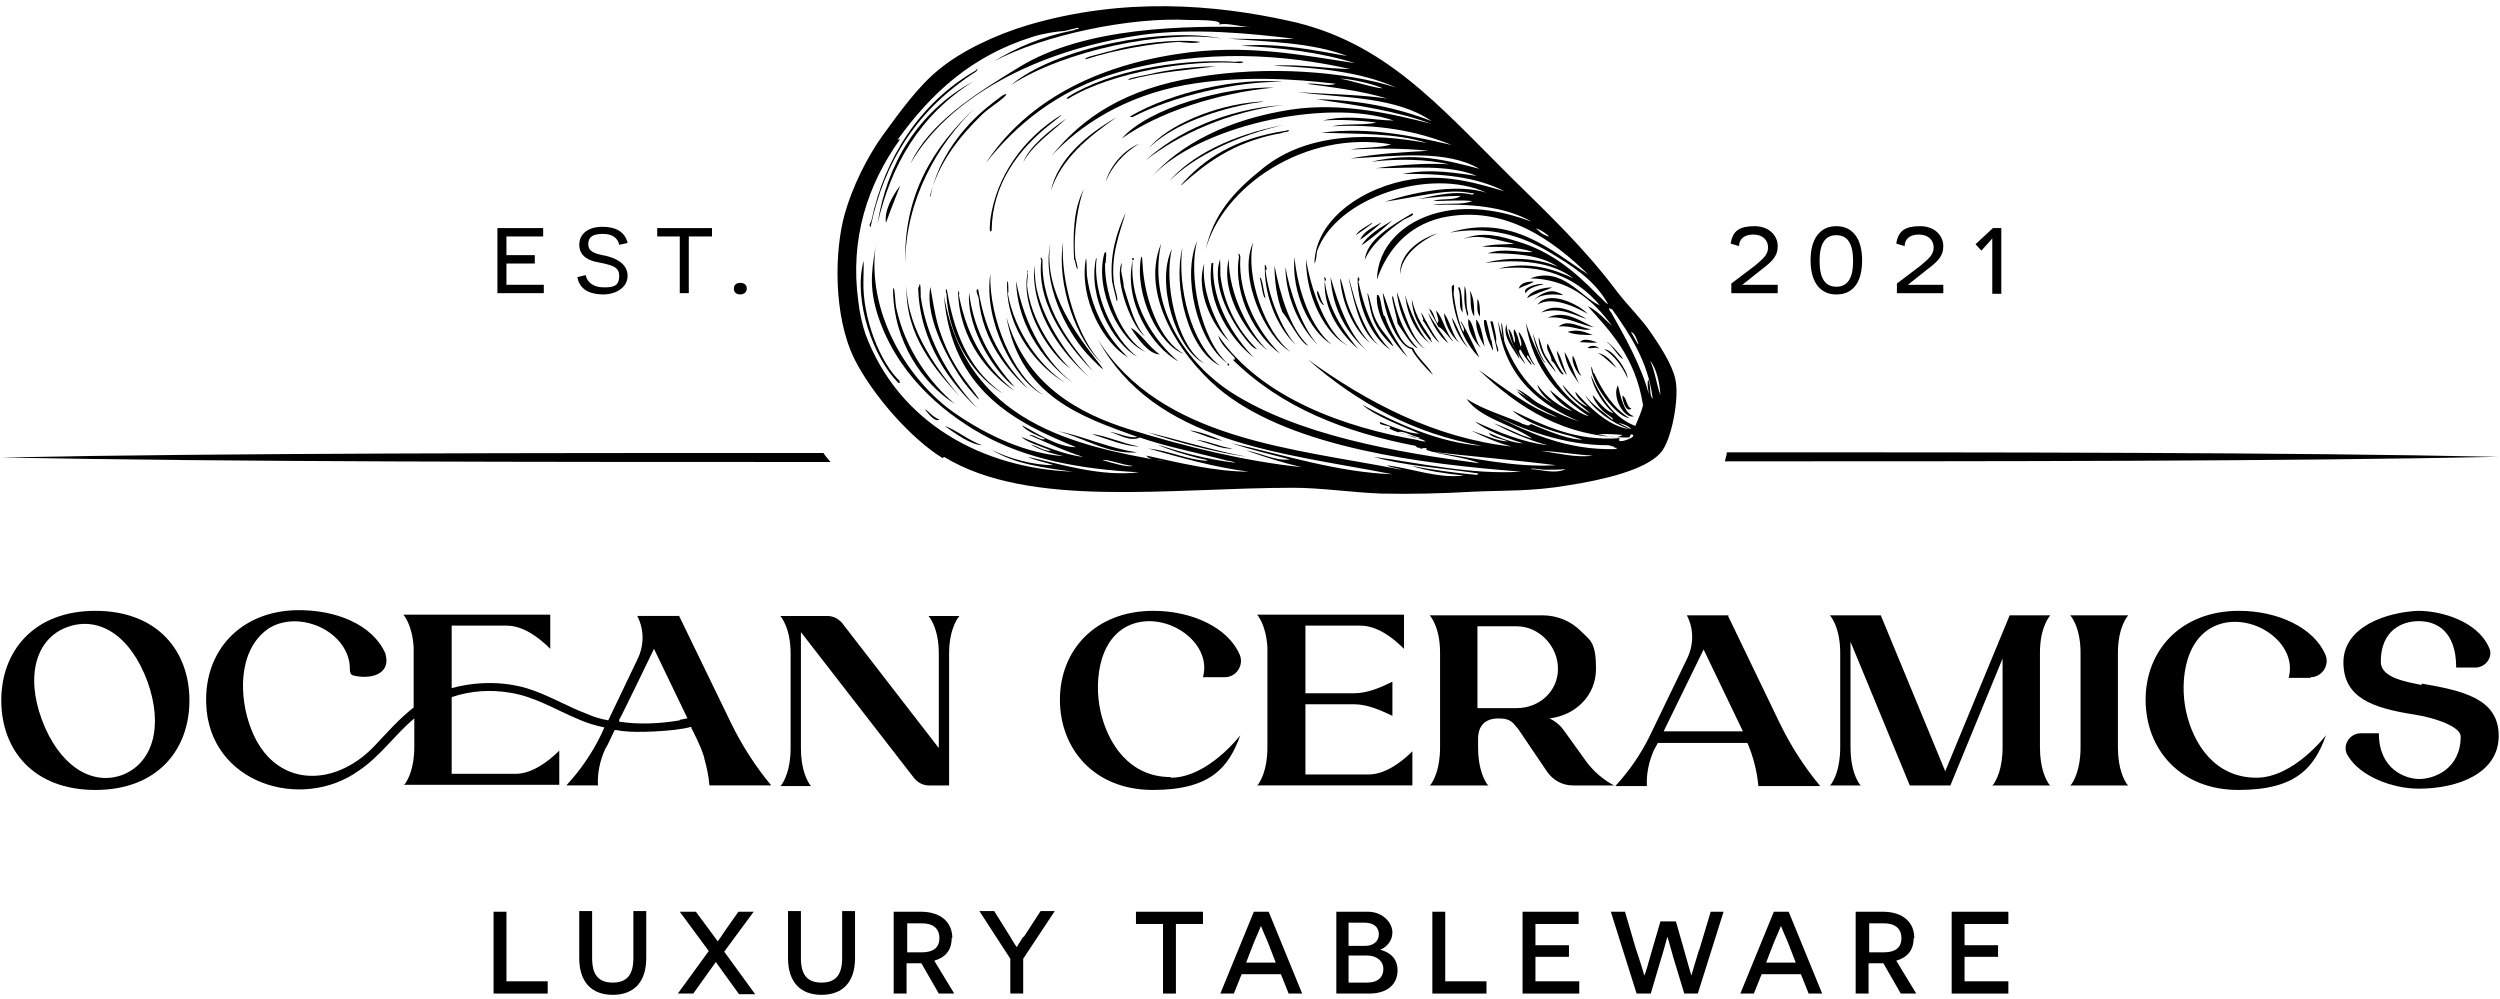 <svg width="388" height="155" viewBox="0 0 388 155" fill="none" xmlns="http://www.w3.org/2000/svg">
<g clip-path="url(#clip0_1805_31)">
<path d="M78.602 141.5H76.602V154.2H85.002V152.3H78.602V141.5Z" fill="black"/>
<path d="M98.298 148.698C98.298 151.298 97.298 152.498 95.098 152.498C92.898 152.498 91.898 151.298 91.898 148.698V141.398H89.898V148.698C89.898 152.398 91.798 154.398 95.098 154.398C98.398 154.398 100.298 152.398 100.298 148.698V141.398H98.298V148.698Z" fill="black"/>
<path d="M116.999 141.5H114.599L112.699 144.2C111.899 145.4 111.399 146.1 111.399 146.1C111.399 146.1 110.899 145.4 109.999 144.2L107.999 141.5H105.499L109.999 147.6L105.199 154.2H107.599L109.599 151.4C110.599 150 111.099 149.3 111.099 149.3C111.099 149.3 111.599 150 112.599 151.4L114.699 154.3H117.199L112.399 147.7L116.899 141.6L116.999 141.5Z" fill="black"/>
<path d="M130.701 148.698C130.701 151.298 129.701 152.498 127.501 152.498C125.301 152.498 124.301 151.298 124.301 148.698V141.398H122.301V148.698C122.301 152.398 124.201 154.398 127.501 154.398C130.801 154.398 132.701 152.398 132.701 148.698V141.398H130.701V148.698Z" fill="black"/>
<path d="M147.799 145.6C147.799 143.1 145.999 141.5 142.899 141.5H138.699V154.2H140.699V149.5H141.999C142.199 149.5 142.699 149.5 142.999 149.5L145.699 154.2H148.099L144.999 149.1C146.699 148.6 147.699 147.5 147.699 145.6H147.799ZM140.799 147.8V143.3H143.099C144.799 143.3 145.799 144.1 145.799 145.6C145.799 147.1 144.799 147.8 143.099 147.8H140.699H140.799Z" fill="black"/>
<path d="M158.8 145.398C158.2 146.298 157.8 146.998 157.8 146.998C157.8 146.998 157.3 146.298 156.8 145.398L154.3 141.398H152L156.8 148.798V154.198H158.8V148.798L163.7 141.398H161.5L158.9 145.398H158.8Z" fill="black"/>
<path d="M176.301 143.4H180.501V154.2H182.501V143.4H186.701V141.5H176.301V143.4Z" fill="black"/>
<path d="M194.598 141.5L189.398 154.2H191.498L192.698 151.2H198.798L199.998 154.2H202.098L196.898 141.5H194.698H194.598ZM193.398 149.4L194.598 146.3C195.098 145.2 195.698 143.7 195.698 143.7C195.698 143.7 196.298 145.2 196.798 146.3L197.998 149.4H193.398Z" fill="black"/>
<path d="M214.198 147.4C214.998 147.1 216.098 146.2 216.098 144.7C216.098 143.2 214.598 141.5 212.298 141.5H207.398V154.2H212.498C215.398 154.2 216.898 152.7 216.898 150.6C216.898 148.5 215.398 147.7 214.198 147.4ZM209.298 143.2H211.798C213.198 143.2 213.998 143.9 213.998 145C213.998 146.1 213.098 146.8 211.898 146.8H209.298V143.2ZM212.298 152.5H209.298V148.3H212.198C213.598 148.3 214.698 149.1 214.698 150.4C214.698 151.7 213.798 152.5 212.198 152.5H212.298Z" fill="black"/>
<path d="M224.301 141.5H222.301V154.2H230.701V152.3H224.301V141.5Z" fill="black"/>
<path d="M238.301 148.5H243.501V146.7H238.301V143.4H245.001V141.5H236.301V154.2H245.101V152.3H238.301V148.5Z" fill="black"/>
<path d="M263.7 147.4C263.1 149.3 262.5 151.4 262.5 151.4C262.5 151.4 261.9 149.4 261.5 147.9L260.1 143H257.7L256.3 147.8C255.9 149.3 255.3 151.3 255.2 151.4C255.2 151.4 254.6 149.3 253.9 147.3L252.2 141.5H250L254 154.2H256.2L257.8 148.8C258.4 146.9 258.7 145.5 258.8 145.4C258.8 145.4 259.2 146.8 259.7 148.6L261.4 154.2H263.5L267.5 141.5H265.5L263.7 147.5V147.4Z" fill="black"/>
<path d="M275.302 141.5L270.102 154.2H272.202L273.402 151.2H279.502L280.702 154.2H282.802L277.602 141.5H275.402H275.302ZM274.102 149.4L275.302 146.3C275.802 145.2 276.402 143.7 276.402 143.7C276.402 143.7 277.002 145.2 277.502 146.3L278.702 149.4H274.102Z" fill="black"/>
<path d="M297.1 145.6C297.1 143.1 295.3 141.5 292.2 141.5H288V154.2H290V149.5H291.3C291.5 149.5 292 149.5 292.3 149.5L295 154.2H297.4L294.3 149.1C296 148.6 297 147.5 297 145.6H297.1ZM290.1 147.8V143.3H292.4C294.1 143.3 295.1 144.1 295.1 145.6C295.1 147.1 294.1 147.8 292.4 147.8H290H290.1Z" fill="black"/>
<path d="M304.898 148.5H310.098V146.7H304.898V143.4H311.698V141.5H302.898V154.2H311.698V152.3H304.898V148.5Z" fill="black"/>
<path d="M84.399 44.199H78.599V40.898H82.999V39.598H78.599V36.699H84.299V35.398H77.199V45.498H84.399V44.199Z" fill="black"/>
<path d="M93.702 44.599C92.102 44.599 91.102 43.799 90.902 42.699L89.602 42.999C90.002 45.299 92.102 45.699 93.702 45.699C95.302 45.699 97.402 44.799 97.402 42.799C97.402 40.799 95.302 39.999 94.002 39.699C92.402 39.399 91.302 39.099 91.302 37.899C91.302 36.699 92.102 36.299 93.602 36.299C95.102 36.299 95.902 36.999 96.102 37.999L97.402 37.699C97.002 35.999 95.602 35.199 93.502 35.199C91.402 35.199 89.902 36.199 89.902 37.999C89.902 39.799 91.501 40.499 92.802 40.699C94.501 41.099 96.102 41.199 96.102 42.799C96.102 44.399 95.201 44.599 93.802 44.599H93.702Z" fill="black"/>
<path d="M105.5 45.498H106.9V36.699H110.5V35.398H102V36.699H105.5V45.498Z" fill="black"/>
<path d="M114.898 45.699C115.498 45.699 115.898 45.298 115.898 44.798C115.898 44.298 115.598 43.898 114.898 43.898C114.198 43.898 113.898 44.298 113.898 44.798C113.898 45.298 114.198 45.699 114.898 45.699Z" fill="black"/>
<path d="M272.102 36.402C273.602 36.402 274.402 37.302 274.402 38.402C274.402 39.502 273.702 40.102 272.402 41.202L268.702 44.002V45.502H275.902V44.202H271.902C271.002 44.202 270.502 44.202 270.402 44.202L273.302 41.902C275.002 40.602 275.902 39.802 275.902 38.202C275.902 36.602 274.602 35.102 272.302 35.102C270.002 35.102 268.902 35.801 268.602 37.801L269.902 38.202C269.902 37.202 270.602 36.402 272.102 36.402Z" fill="black"/>
<path d="M285 45.702C287.6 45.702 289 43.802 289 40.402C289 37.002 287.5 35.102 285 35.102C282.5 35.102 281 37.002 281 40.402C281 43.802 282.5 45.702 285 45.702ZM285 36.502C286.8 36.502 287.6 37.902 287.6 40.502C287.6 43.102 286.8 44.502 285 44.502C283.2 44.502 282.4 43.102 282.4 40.502C282.4 37.902 283.2 36.502 285 36.502Z" fill="black"/>
<path d="M297.801 36.402C299.301 36.402 300.101 37.302 300.101 38.402C300.101 39.502 299.401 40.102 298.101 41.202L294.401 44.002V45.502H301.601V44.202H297.601C296.701 44.202 296.201 44.202 296.101 44.202L299.001 41.902C300.701 40.602 301.601 39.802 301.601 38.202C301.601 36.602 300.301 35.102 298.001 35.102C295.701 35.102 294.601 35.801 294.301 37.801L295.601 38.202C295.601 37.202 296.301 36.402 297.801 36.402Z" fill="black"/>
<path d="M308.502 37.798C308.702 37.598 309.202 36.998 309.202 36.998C309.202 36.998 309.202 37.998 309.202 38.798V45.598H310.602V35.398H309.302L306.602 37.898L307.502 38.898L308.502 37.798Z" fill="black"/>
<path d="M14.799 94.801C5.299 94.801 0.199 101.001 0.199 108.701C0.199 116.401 5.199 122.601 14.799 122.601C24.399 122.601 29.399 116.401 29.399 108.701C29.399 101.001 24.399 94.801 14.799 94.801ZM18.899 120.301C14.099 122.001 9.099 118.701 6.499 111.701C3.899 104.701 5.699 99.001 10.499 97.301C15.299 95.601 20.199 98.501 22.899 105.801C25.399 112.801 23.699 118.501 18.899 120.301Z" fill="black"/>
<path d="M145.702 101.402V116.102L130.702 96.702C130.102 96.002 129.302 95.602 128.402 95.602H121.102C121.102 95.602 122.702 97.302 122.702 101.402V116.102C122.702 119.502 121.702 121.202 121.302 121.802L121.102 122.002H125.902L125.702 121.802C125.302 121.202 124.302 119.502 124.302 116.102V98.102L141.902 120.802C142.502 121.502 143.302 121.902 144.202 121.902H147.302V101.402C147.302 97.302 148.902 95.602 148.902 95.602H144.102C144.102 95.602 145.702 97.302 145.702 101.402Z" fill="black"/>
<path d="M181.7 120.601C175.2 120.601 171.9 115.301 170.8 110.401C169.7 105.501 170.6 98.001 176.6 96.601C181.9 95.401 188.1 100.001 186.7 105.101H190.1C191.9 105.101 193.1 103.201 192.4 101.601C190.6 97.401 185 94.801 179 94.801C170 94.801 164.5 100.901 164.5 108.601C164.5 116.301 169.9 122.601 178.9 122.601C187.9 122.601 190.7 119.101 192.5 114.101C192.5 114.101 187.5 120.701 181.7 120.701V120.601Z" fill="black"/>
<path d="M212.402 120.198H202.602V109.298H210.102C212.202 109.298 214.202 110.198 216.102 111.098V105.798C214.302 106.698 212.202 107.598 210.102 107.598H202.602V97.098H211.102C213.702 97.098 216.102 98.898 217.902 100.698V95.398H195.102C195.102 95.398 196.502 96.898 196.702 100.498C196.702 100.698 196.702 100.998 196.702 101.298V115.998C196.702 119.398 195.702 121.098 195.302 121.698L195.102 121.898H219.202V116.598C217.402 118.398 214.902 120.198 212.402 120.198Z" fill="black"/>
<path d="M243.998 121.9H250.498C248.798 121 247.298 119.7 246.198 118.2L242.598 113.2C241.998 112.4 241.298 111.9 240.498 111.5C244.498 111 247.698 108 247.698 103.8C247.698 99.6 246.798 99.4 245.298 97.9C243.798 96.4 241.698 95.5 239.398 95.5H221.898C221.898 95.5 223.498 97.2 223.498 101.3V116C223.498 119.4 222.498 121.1 222.098 121.7L221.898 121.9H230.998L230.798 121.7C230.398 121.1 229.398 119.4 229.398 116V114.7C229.398 112.6 230.498 111.5 232.598 111.5C234.698 111.5 234.898 112.4 235.598 113.1L240.198 119.9C241.098 121.1 242.498 121.9 244.098 121.9H243.998ZM235.398 109.9H229.298V97.2H235.398C238.898 97.2 241.798 100.3 241.798 103.8C241.798 107.3 238.898 109.9 235.398 109.9Z" fill="black"/>
<path d="M268.299 95.5H261.799C262.899 97.6 262.899 100.1 261.799 102.3L256.099 114.1C254.699 117 252.899 119.6 250.699 122H255.599C255.499 120.1 255.899 118.2 256.699 116.4L257.299 115.3H271.199C272.099 117.4 272.699 119.7 272.899 122H282.499C279.999 119 277.899 115.7 276.199 112.2L268.199 95.6L268.299 95.5ZM258.199 113.5L264.399 100.8L270.499 113.5H258.199Z" fill="black"/>
<path d="M318.4 95.5H311.9L301.9 119.7L291.9 95.5H284C284 95.5 285.6 97.2 285.6 101.3V116C285.6 119.4 284.6 121.1 284.2 121.7L284 121.9H288.8L288.6 121.7C288.2 121.1 287.2 119.4 287.2 116V99.6L296.4 121.9H302.7L310.8 102.2V116C310.8 119.4 309.8 121.1 309.4 121.7L309.2 121.9H318.2L318 121.7C317.6 121.1 316.6 119.4 316.6 116V101.3C316.6 97.2 318.2 95.5 318.2 95.5H318.4Z" fill="black"/>
<path d="M330.301 95.5H321.301C321.301 95.5 322.901 97.2 322.901 101.3V116C322.901 119.4 321.901 121.1 321.501 121.7L321.301 121.9H330.301L330.101 121.7C329.701 121.1 328.701 119.4 328.701 116V101.3C328.701 97.2 330.301 95.5 330.301 95.5Z" fill="black"/>
<path d="M358.6 105.101C360.4 105.101 361.6 103.201 360.9 101.601C359.1 97.401 353.5 94.801 347.5 94.801C338.5 94.801 333 100.901 333 108.601C333 116.301 338.4 122.601 347.4 122.601C356.4 122.601 359.2 119.101 361 114.101C361 114.101 356 120.701 350.2 120.701C343.7 120.701 340.4 115.401 339.3 110.501C338.2 105.601 339.1 98.101 345.1 96.701C350.4 95.501 356.6 100.101 355.2 105.201H358.6V105.101Z" fill="black"/>
<path d="M375.799 106.301C373.399 105.801 369.499 105.201 369.499 102.701C369.499 97.901 372.699 96.401 375.399 96.401C378.099 96.401 381.199 97.901 381.199 103.601H384.199C385.799 103.601 386.999 101.901 386.299 100.501C384.499 96.401 378.899 94.801 375.299 94.801C370.499 95.001 363.699 97.201 363.699 102.801C363.699 108.401 368.399 109.901 374.699 110.901C377.999 111.401 381.899 112.801 381.899 114.301C381.899 119.401 377.699 120.901 375.499 120.901C373.299 120.901 369.199 119.401 369.199 113.801H366.399C364.599 113.801 363.399 115.801 364.399 117.301C366.299 120.501 371.299 122.401 375.399 122.401C381.499 122.401 387.799 120.001 387.799 114.201C387.799 108.401 382.199 107.201 375.899 106.101L375.799 106.301Z" fill="black"/>
<path d="M113.4 112.098L105.4 95.598H98.9C100 97.698 100 100.198 98.9 102.398L94.4 111.798C93.3 111.598 92.2 111.298 91.1 110.798C87.9 109.598 85 107.798 81.7 106.798C77.9 105.698 73.8 105.798 70.1 106.798V99.098V97.098H78.6C81.2 97.098 83.6 98.898 85.4 100.698V95.398H62.6C62.6 95.398 64 96.898 64.2 100.498C64.2 100.698 64.2 100.998 64.2 101.298V109.798C61.9 111.598 60 113.798 58 115.898C51.7 122.398 42.5 122.198 39 113.198C37.1 108.398 36.8 100.998 41.6 97.598C46 94.698 53.2 97.498 54.2 102.698C54.4 103.598 54.1 104.498 54.7 104.798C57.3 105.498 60.8 104.798 59.8 101.398C57.8 96.898 52.1 94.598 46 94.698C37.3 94.898 31.7 100.998 32 109.198C32.4 121.598 46.8 125.998 55.7 119.598C59 117.398 61.3 113.998 64.3 111.498V115.898C64.3 119.298 63.3 120.998 62.9 121.598L62.7 121.798H86.8V116.498C85 118.298 82.5 120.098 80 120.098H70.1V109.198V108.198C73 107.198 76.1 106.998 79.1 107.498C83 108.098 86.1 110.098 89.7 111.598C91 112.198 92.4 112.598 93.8 112.898L93.3 113.998C91.9 116.898 90.1 119.498 87.9 121.898H92.8C92.7 119.998 93.1 118.098 93.9 116.298L94.3 115.598L95.4 113.298C95.9 113.298 96.5 113.498 97.1 113.498C98.2 113.698 104.5 113.598 107.3 112.798V112.998C107.3 112.998 108.8 115.798 109.3 117.598C109.3 117.598 109.3 117.598 109.3 117.698C109.7 119.098 110 120.498 110.1 121.898H119.7C117.2 118.898 115.1 115.598 113.4 112.098ZM105.5 111.798C102.5 112.298 99.2 112.498 96.1 111.998V111.698C96.2 111.698 101.5 100.698 101.5 100.698L106.7 111.498C106.3 111.498 105.9 111.698 105.5 111.698V111.798Z" fill="black"/>
<path d="M196.4 46.202C196.1 45.302 195.9 42.902 195.5 43.102C195.8 44.002 196 46.402 196.4 46.202Z" fill="black"/>
<path d="M227.701 47.998C227.501 46.898 227.701 45.098 227.301 44.398C227.301 45.698 227.101 46.798 227.601 48.498C227.801 49.598 228.001 48.598 227.701 48.098V47.998Z" fill="black"/>
<path d="M228.102 45.102C228.402 46.302 228.002 48.002 228.802 49.102C228.802 48.002 228.802 46.102 228.102 45.102Z" fill="black"/>
<path d="M237.999 43.699C236.899 43.699 235.999 43.899 235.699 44.799C236.299 44.399 238.099 43.899 237.999 43.699Z" fill="black"/>
<path d="M229.302 46.398C229.302 47.098 229.102 48.498 229.702 49.098C229.702 48.398 229.702 46.798 229.302 46.398Z" fill="black"/>
<path d="M237 46.301C238 45.602 239.7 45.202 240.9 44.602C239.4 44.602 237.4 45.202 237 46.301Z" fill="black"/>
<path d="M231.401 52.802C231.201 51.902 230.901 50.502 230.701 49.802C230.701 49.702 230.501 49.602 230.301 49.702C230.301 51.102 230.901 52.802 231.501 54.002C232.001 55.102 231.501 53.302 231.501 52.802H231.401Z" fill="black"/>
<path d="M232.201 53.001C232.301 52.201 231.901 51.001 231.701 50.001C231.701 49.901 231.501 49.801 231.301 49.901C231.701 51.501 232.001 53.001 232.401 54.601C232.801 54.401 232.201 53.501 232.201 53.101V53.001Z" fill="black"/>
<path d="M245.199 53.102C245.899 53.102 247.499 53.301 247.899 53.102C247.199 53.002 245.999 52.301 245.199 53.102Z" fill="black"/>
<path d="M245.101 59.602C244.301 58.002 243.701 56.002 242.801 54.602C243.101 57.002 244.201 58.202 245.101 59.602Z" fill="black"/>
<path d="M251.801 61.398C251.801 62.498 252.501 64.098 253.201 63.398C252.401 63.198 252.501 61.698 251.801 61.398Z" fill="black"/>
<path d="M215.3 66.598C215.2 66.598 215.1 66.498 215 66.398C215 66.598 215.2 66.598 215.3 66.598Z" fill="black"/>
<path d="M236 65.801C236.3 65.901 236.5 66.001 236.8 66.101C236.6 66.101 236.2 65.701 236 65.801Z" fill="black"/>
<path d="M146.501 70.902C159.801 79.002 181.501 75.702 200.701 75.702C205.001 75.702 209.501 76.402 214.301 76.602C218.801 76.702 223.701 76.602 228.801 76.302C233.001 76.102 237.801 76.302 243.501 75.302C248.601 74.502 255.301 73.002 257.701 70.302C259.401 68.502 260.701 61.702 260.001 58.802C259.501 56.502 257.501 53.502 256.201 51.602C254.701 49.402 252.701 47.502 251.001 45.302C246.001 38.602 240.401 33.302 234.601 27.602C223.301 16.402 214.901 6.402 199.901 3.202C188.501 0.702 174.401 -0.498 159.501 3.902C154.501 5.402 149.201 7.902 145.701 10.802C142.501 13.402 139.701 17.302 137.001 21.002C134.501 24.502 132.301 29.002 131.101 33.202C129.501 38.902 129.301 49.002 132.601 55.702C135.401 61.302 141.401 68.102 146.301 71.102L146.501 70.902ZM237.701 72.902C237.301 72.502 239.001 72.902 239.901 72.902C241.001 72.902 242.201 72.902 243.001 72.802C241.401 73.602 239.301 72.902 237.701 72.802V72.902ZM222.101 70.102C227.901 70.802 235.201 71.402 241.501 72.202C235.001 72.602 228.401 71.002 222.101 70.102ZM239.201 70.002C241.401 70.002 244.601 70.602 247.201 70.702C244.701 71.102 241.701 70.302 239.201 70.002ZM250.701 69.702C243.001 69.902 237.101 67.102 231.401 64.202C236.401 66.702 242.701 69.102 249.601 69.102C249.901 69.102 250.401 69.402 250.601 69.302C250.401 69.302 250.601 69.502 250.601 69.502C251.101 69.402 251.001 69.702 250.601 69.702H250.701ZM257.701 61.302C257.101 59.802 256.901 57.702 256.101 56.002C257.101 57.102 257.601 59.602 257.701 61.302ZM254.301 53.402C254.101 53.502 253.501 52.002 253.101 51.502C253.801 51.702 254.001 52.702 254.301 53.402ZM250.201 48.002C252.801 51.702 255.801 56.002 256.501 61.902C255.901 61.302 256.301 60.002 255.801 58.902C255.601 59.602 255.801 60.402 255.901 61.202C254.801 56.902 252.001 51.902 250.001 48.402C250.201 48.802 249.201 47.402 250.101 48.002H250.201ZM239.401 36.302C239.001 36.102 239.001 35.902 238.401 35.502C238.801 35.302 241.901 37.602 239.401 36.302ZM139.301 21.702C144.501 14.502 150.701 8.702 160.301 5.702C161.901 5.202 163.801 4.902 165.201 4.802C165.801 4.702 166.301 4.502 166.901 4.402C167.201 4.202 167.601 4.402 167.301 4.502C167.101 4.502 166.801 4.602 166.601 4.702C161.601 5.702 157.701 7.402 154.301 9.502C162.001 5.402 175.501 2.602 184.501 3.102C186.301 3.102 189.901 3.102 189.201 3.802C190.601 3.502 192.501 4.202 194.201 4.202C184.101 4.002 168.501 4.102 158.201 10.402C151.301 14.602 144.201 19.102 141.301 25.402C147.101 15.302 160.601 7.802 177.301 5.402C185.401 4.302 194.101 5.202 200.801 6.002C197.901 6.202 193.901 6.002 190.601 6.002C197.001 6.502 203.701 6.602 209.101 8.702C204.401 7.902 198.701 6.602 192.601 7.102C198.901 7.402 204.901 8.102 210.301 9.802C202.301 8.602 193.201 6.702 182.601 8.402C168.301 10.602 158.601 16.802 153.001 25.302C157.401 19.702 163.901 14.002 173.601 11.202C186.901 7.402 199.701 8.502 209.501 10.702C206.101 10.702 201.801 9.902 197.601 10.202C204.501 10.502 211.101 11.102 216.701 13.602C209.001 11.102 196.801 10.102 185.601 12.002C174.601 13.802 168.001 18.202 163.201 24.202C167.601 19.402 174.601 14.902 183.901 13.202C192.201 11.702 200.701 12.202 207.301 13.002C206.101 13.502 204.301 12.802 202.801 13.002C207.101 13.602 211.401 14.102 215.301 15.302C211.501 14.702 205.901 14.602 201.301 14.302C208.601 15.202 216.701 15.002 222.201 18.802C216.801 16.702 210.901 15.502 204.301 15.402C210.501 16.302 216.701 17.202 222.101 19.202C216.501 17.802 208.501 15.802 200.401 17.002C190.701 18.502 183.201 22.302 178.601 27.602C185.601 19.702 205.601 15.102 216.301 18.702C213.301 18.702 209.501 17.702 205.301 18.702C208.301 18.502 211.001 18.702 213.601 19.002C211.801 19.502 209.001 19.102 206.701 19.602C213.701 19.202 219.901 20.302 225.301 22.502C219.601 21.202 212.701 19.602 205.001 20.602C210.701 20.802 216.601 20.602 221.501 22.202C213.301 20.702 203.101 20.302 195.901 26.202C191.401 29.802 188.301 33.302 187.101 38.802C189.701 29.002 202.501 20.102 215.901 22.402C214.201 23.002 211.701 22.802 209.601 23.202C213.801 23.002 217.901 23.002 221.701 23.402C218.401 23.602 213.701 23.802 209.601 24.602C216.801 24.202 224.501 23.202 229.601 26.202C224.601 24.902 219.601 23.502 212.801 25.102C217.201 24.602 221.301 24.702 224.901 25.502C222.001 25.302 217.501 25.502 213.601 26.102C219.101 26.102 224.901 25.502 229.201 27.302C226.201 26.902 222.101 26.102 217.701 27.002C223.601 26.902 229.101 27.402 233.501 29.702C229.801 28.602 224.701 27.002 219.301 27.802C211.701 28.902 204.101 34.002 204.001 40.902C204.301 40.402 204.301 39.702 204.401 39.002C207.401 30.602 222.001 25.902 230.701 29.902C226.501 28.602 220.601 29.502 214.901 31.302C219.501 30.702 224.801 29.102 228.401 30.002C228.901 29.902 228.801 30.202 228.401 30.202C226.101 29.602 223.201 30.202 220.101 30.902C222.401 30.602 224.601 30.402 226.701 30.402C225.601 31.202 223.801 30.702 222.401 31.202C224.501 31.202 226.601 31.002 228.501 31.202C226.801 31.902 224.401 31.402 222.301 31.802C228.101 31.602 233.501 32.002 237.701 34.402C234.201 33.102 228.701 31.602 223.201 33.002C217.701 34.402 213.801 38.302 213.701 43.402C215.201 39.002 218.301 35.102 223.701 33.802C233.601 31.602 241.201 37.502 246.501 42.602C240.901 39.002 234.601 33.102 225.001 36.102C231.101 35.002 236.201 36.602 240.401 39.102C243.901 41.202 247.301 43.302 249.401 46.902C250.001 47.902 248.301 46.002 247.901 45.702C244.501 42.202 240.701 39.002 235.601 37.502C233.001 36.702 230.301 35.802 227.001 37.102C229.801 36.202 232.601 37.402 235.001 37.802C234.001 38.002 231.801 37.802 230.001 38.302C232.801 38.302 235.601 38.302 237.901 39.102C236.101 39.302 233.601 38.402 230.901 39.302C235.001 39.302 238.901 39.502 241.801 41.402C239.201 40.302 235.001 39.602 230.501 40.802C235.901 40.202 240.801 40.602 244.201 43.202C241.401 41.902 237.401 40.402 232.501 41.702C239.501 40.902 244.601 43.002 248.301 47.402C245.301 46.102 242.501 41.302 237.501 43.202C243.201 43.302 247.101 46.302 250.201 50.602C249.001 49.502 247.901 48.202 246.401 47.502C249.601 51.102 253.801 55.202 255.001 62.902C254.701 64.102 254.201 65.102 253.801 66.102C250.601 64.902 248.501 61.902 246.901 58.202C247.301 60.402 248.901 62.802 250.401 64.102C249.401 64.002 248.101 62.402 247.201 61.302C247.201 61.902 248.001 63.002 248.701 63.702C249.301 64.302 250.801 65.102 250.201 65.102C248.801 63.902 247.201 62.902 246.001 61.302C247.301 63.602 250.201 65.702 252.901 66.602C249.801 66.202 246.801 63.402 244.501 60.802C244.501 61.502 245.701 62.602 246.401 63.102C245.201 62.802 243.601 61.002 242.501 59.702C243.201 61.402 245.401 62.902 246.901 64.202C242.601 62.002 239.001 56.602 236.801 50.102C237.901 57.402 242.201 61.702 246.601 64.602C244.601 64.102 242.401 62.002 240.501 60.502C241.401 62.002 242.701 63.002 244.001 63.802C242.301 63.302 239.901 61.602 238.601 59.702C238.801 60.802 240.201 62.202 241.301 62.802C237.501 60.802 234.001 56.302 232.501 49.802C233.301 58.502 239.301 63.002 245.101 65.402C241.801 64.402 238.601 62.502 235.401 60.702C237.201 62.702 239.501 63.702 241.801 64.802C237.601 63.502 233.301 60.102 229.501 57.402C235.701 63.302 242.801 67.902 252.701 67.902C253.101 67.902 252.901 67.502 253.201 67.402C254.601 67.702 250.501 69.202 251.401 68.002C244.601 68.502 239.701 66.102 234.701 63.702C237.101 65.802 240.801 66.902 243.901 67.702C244.501 67.902 246.301 68.402 245.001 68.202C242.701 68.002 239.601 66.602 237.601 65.802C237.101 66.302 236.801 65.802 236.201 65.802V65.702C233.701 64.602 230.201 63.602 227.601 61.902C229.601 64.802 234.501 65.902 237.401 67.802C238.401 68.402 236.701 67.702 236.101 67.502C234.901 67.002 233.101 66.102 231.801 65.702C234.501 67.102 237.201 68.302 240.201 69.102C236.501 68.702 232.301 67.002 228.901 65.402C230.601 66.802 233.801 68.002 236.401 68.802C234.901 68.802 232.701 67.902 231.101 67.202C231.301 67.902 233.101 68.102 234.001 68.502C232.401 68.502 230.101 67.402 228.301 66.802C230.301 67.802 232.301 68.702 234.601 69.302C222.701 68.002 212.101 62.402 203.001 55.802C210.601 62.502 219.401 67.302 230.001 69.202C223.401 68.702 216.901 65.802 211.401 62.802C213.501 64.602 217.301 66.002 220.301 67.302C218.501 67.302 216.101 66.202 214.201 65.502C213.701 66.102 216.501 66.002 215.601 66.502C217.301 67.402 219.001 67.502 220.901 68.302C222.001 68.802 219.801 68.302 220.101 68.302C208.901 66.402 195.701 61.802 189.101 52.102C189.301 53.302 190.801 54.602 191.601 55.502C191.701 56.002 191.601 55.802 191.301 55.802C198.901 63.302 208.801 67.102 219.701 69.202C220.101 69.802 220.701 69.202 220.401 69.802C220.601 69.402 221.901 69.502 221.301 69.802C223.401 70.602 227.701 71.002 229.601 71.902C216.801 70.202 201.601 67.602 191.101 60.902C184.701 56.802 178.001 48.102 180.201 37.802C176.601 46.602 184.501 56.802 190.001 61.002C201.001 69.502 220.601 72.002 236.101 73.202C228.301 73.702 220.601 71.902 213.201 70.902C217.901 72.302 223.501 72.602 228.901 73.402C228.501 73.402 230.001 73.402 229.201 73.702C225.701 73.402 222.301 72.902 219.001 72.302C221.601 73.102 224.301 73.502 227.201 73.802C223.201 74.302 219.101 72.702 215.201 72.202C215.901 72.602 216.801 72.602 217.501 72.902C201.001 69.602 180.101 68.302 170.401 52.702C179.201 68.802 198.701 70.202 216.101 73.602C207.601 73.302 199.301 70.602 191.201 68.802C194.101 69.802 197.201 70.502 200.201 71.302C198.101 71.602 195.601 70.302 193.401 69.902C196.201 70.902 199.001 71.802 202.001 72.502C193.301 71.602 183.901 69.302 175.501 66.702C167.401 64.202 159.101 59.702 156.201 49.202C158.401 61.602 167.901 64.702 176.501 67.802C175.301 68.102 173.601 67.202 172.201 67.002C173.601 67.402 175.301 68.602 176.901 67.902C180.901 69.302 186.001 70.302 190.501 71.502C190.801 71.502 192.001 71.802 191.601 71.802C187.301 71.302 183.401 70.202 179.601 69.002C181.401 69.802 183.701 70.502 186.001 71.102C186.001 71.102 188.201 71.502 187.101 71.502C184.101 71.302 181.701 70.002 178.201 69.602C183.201 71.002 188.301 72.502 193.801 73.202C188.601 73.202 182.901 71.802 177.901 70.702C178.501 71.502 179.801 71.302 180.701 71.602C166.901 69.202 150.001 65.602 146.501 45.902C147.701 60.702 157.701 65.602 167.001 69.402C164.101 69.402 161.101 67.302 158.601 66.002C159.101 66.802 161.001 67.602 162.201 68.102C161.601 68.502 160.601 67.402 159.701 67.502C162.501 68.702 165.201 70.002 168.101 70.902C165.101 70.602 161.501 69.002 158.501 67.802C159.301 68.602 161.601 69.302 163.101 69.902C162.301 70.202 161.001 69.202 160.001 69.002C161.501 69.902 163.301 70.402 165.101 70.802C159.401 70.402 153.401 67.702 148.301 64.202C141.001 59.202 134.201 48.402 136.001 37.502C135.501 41.102 134.701 43.802 136.101 48.502C138.901 57.602 145.801 63.702 152.401 67.402C159.401 71.302 167.601 72.802 176.801 73.302C170.801 74.002 164.901 72.102 159.501 70.902C160.701 71.502 162.201 71.702 163.501 72.202C160.501 72.202 156.601 71.202 153.901 69.802C157.401 72.002 162.001 72.602 166.501 73.202C152.701 72.702 139.501 65.802 134.301 51.802C133.801 50.302 133.401 48.502 133.201 46.702C131.901 37.102 134.601 28.702 139.701 21.602L139.301 21.702ZM214.601 13.702C213.401 13.702 210.101 12.602 208.001 12.202C209.301 12.202 212.801 12.902 214.601 13.702ZM253.201 66.602C252.501 66.402 251.901 65.902 251.201 65.702C251.501 65.602 252.801 66.102 253.201 66.602ZM251.801 67.502C250.701 68.302 249.101 67.502 248.001 67.402C248.801 67.302 250.901 67.402 251.801 67.502ZM220.401 67.902C219.501 68.202 218.101 67.202 216.901 67.102C217.801 66.702 219.201 67.802 220.401 67.902ZM175.801 72.302C175.101 72.602 172.401 71.802 171.101 71.402C171.801 71.202 174.301 72.202 175.801 72.302Z" fill="black"/>
<path d="M239.898 56.399C238.998 55.199 238.498 53.399 237.898 51.699C238.198 53.699 239.198 55.899 239.898 56.399Z" fill="black"/>
<path d="M235.398 60.398C236.598 61.298 237.798 62.398 239.198 63.098C238.098 62.098 236.398 60.698 235.398 60.398Z" fill="black"/>
<path d="M178.102 67.102C182.902 68.702 188.702 70.202 193.502 70.902C188.302 69.902 182.702 68.202 178.102 67.102Z" fill="black"/>
<path d="M135.1 35.301C137.2 25.101 142.4 16.901 151.5 11.101C151.8 10.801 151.7 10.401 151.5 10.901C142.6 16.001 137.3 24.701 135.3 34.001C135.3 34.401 134.6 35.101 135.2 35.201L135.1 35.301Z" fill="black"/>
<path d="M189.698 5.999C180.698 4.099 163.798 7.399 156.898 13.199C165.198 7.799 180.698 4.599 189.698 5.999Z" fill="black"/>
<path d="M136.199 34.702C138.299 25.602 142.699 17.902 151.099 12.602C142.299 17.402 137.599 25.702 136.199 34.702Z" fill="black"/>
<path d="M171.998 7.998C170.698 8.398 168.098 8.898 168.498 9.198C173.198 7.698 178.498 6.798 182.898 6.498C183.898 6.598 185.598 6.798 186.298 6.498C182.598 5.998 176.198 6.698 172.098 7.998H171.998Z" fill="black"/>
<path d="M144.301 30.499C145.601 25.399 148.801 21.299 152.301 17.899C153.401 16.799 154.701 16.099 155.801 15.099C156.701 14.299 155.801 14.599 155.201 15.099C154.801 15.399 154.001 15.999 153.401 16.499C149.501 19.599 145.501 24.699 144.401 30.499H144.301Z" fill="black"/>
<path d="M151.498 16.602C144.798 22.802 140.198 30.302 140.498 40.902C140.498 31.202 145.398 22.402 151.498 16.602Z" fill="black"/>
<path d="M165.802 15.302C172.702 11.101 185.002 9.201 192.502 9.801C193.902 9.501 191.702 9.501 191.902 9.601C184.402 9.101 174.002 10.502 167.002 14.302C166.602 14.502 164.802 15.502 165.902 15.302H165.802Z" fill="black"/>
<path d="M175.199 12.401C179.999 11.101 184.999 10.801 188.699 10.301C185.699 10.301 181.699 10.701 177.999 11.601C176.999 11.801 174.699 12.201 175.199 12.401Z" fill="black"/>
<path d="M153.899 35.799C153.999 28.599 157.999 23.199 163.099 19.199C163.699 18.699 165.199 17.599 164.599 17.899C158.799 21.499 154.599 27.399 153.699 34.099C153.699 34.499 153.399 36.399 153.899 35.799Z" fill="black"/>
<path d="M158.801 25.198C160.201 22.498 163.601 20.198 165.501 18.398C162.801 20.298 159.701 22.798 158.801 25.198Z" fill="black"/>
<path d="M175.701 18.2C182.201 14.8 192.201 12.6 199.101 12.7C191.901 12 181.701 14.4 175.501 18C175.301 18 175.501 18.3 175.701 18.1V18.2Z" fill="black"/>
<path d="M173.302 18.199C168.402 20.999 164.102 24.899 163.102 29.599C164.702 24.699 168.802 21.299 173.302 18.199Z" fill="black"/>
<path d="M174.102 21.498C179.802 17.398 189.102 14.399 197.702 13.598C190.302 13.399 178.302 16.698 174.102 21.498Z" fill="black"/>
<path d="M195.201 15.801C188.501 16.301 181.101 19.501 178.301 23.001C181.401 19.801 187.601 17.301 193.901 16.101C194.601 16.001 197.501 15.601 195.201 15.801Z" fill="black"/>
<path d="M137.501 34.601C138.101 32.801 139.401 29.701 139.701 28.801C138.501 30.401 137.201 32.701 137.501 34.601Z" fill="black"/>
<path d="M199.101 16.301C190.301 16.901 182.401 20.601 177.801 24.901C182.801 20.901 190.801 17.301 199.101 16.301Z" fill="black"/>
<path d="M176.802 22.301C174.002 23.501 172.202 26.101 171.602 28.201C172.602 25.801 174.302 23.801 176.802 22.301Z" fill="black"/>
<path d="M181.5 28.098C185.4 24.098 192.5 20.898 199.2 19.398C191.2 20.898 184.8 24.198 181.5 28.098Z" fill="black"/>
<path d="M183.401 28.699C187.201 25.299 191.301 22.199 198.101 20.799C198.501 20.799 199.001 20.599 199.401 20.499C200.101 20.499 200.401 19.999 199.501 20.299C191.601 21.499 186.801 24.699 183.301 28.699H183.401Z" fill="black"/>
<path d="M166.801 40.298C167.201 42.598 167.501 41.998 166.901 40.098C166.501 36.198 167.401 31.398 168.201 29.398C166.601 32.398 166.501 36.298 166.701 40.398L166.801 40.298Z" fill="black"/>
<path d="M139.7 59.2C136.5 56.2 133.9 49.3 134 43.8C134 42.8 134.1 40.1 134 40.6C132.4 46.7 135.6 55.6 139.4 59.4C139.8 59.5 139.8 59.5 139.5 59.2H139.7Z" fill="black"/>
<path d="M172.599 43.7C172.799 44.7 173.099 45.7 173.299 46.7C173.699 46.8 172.999 44.8 172.899 44C172.299 39.6 173.899 35.9 174.699 33C173.299 36.1 172.199 39.5 172.599 43.7Z" fill="black"/>
<path d="M163 37.801C161.7 44.101 165.5 51.301 168.6 54.801C169.2 55.501 172.2 58.501 170.8 56.701C167.3 52.201 161.9 45.401 163 37.801Z" fill="black"/>
<path d="M165 37.602C163.9 44.002 167.1 53.102 171.2 56.502C167.3 52.902 164.5 43.602 165 37.602Z" fill="black"/>
<path d="M139.102 47.8C138.902 47 138.902 44.3 138.602 44.8C138.602 53.1 143.302 59.6 148.202 62.7C144.402 59.5 140.502 54.3 139.102 47.8Z" fill="black"/>
<path d="M148.901 61.501C146.101 58.101 140.701 51.401 140.701 44.301C140.401 52.101 145.301 57.501 148.901 61.501Z" fill="black"/>
<path d="M142.5 44.6C142.7 53.4 147.8 59.7 151.7 63.4C148 59.4 144 53.6 142.9 46.1C142.9 45.7 142.9 43 142.6 44.6H142.5Z" fill="black"/>
<path d="M144.4 44.5C143.4 49.6 147.8 56.8 149.5 59.2C149.9 59.8 153.3 63.8 151.3 61C149.5 58.6 147.4 56.2 145.7 50.9C145 48.6 144.7 46.1 144.4 44.6V44.5Z" fill="black"/>
<path d="M161.6 40.3C161.6 40.3 161.6 40.4 161.6 40.5C160.8 47.9 166.7 54.6 169.6 57.6C166.2 53.4 161.6 47.9 161.8 40.5C161.8 40 161.3 39.7 161.6 40.4V40.3Z" fill="black"/>
<path d="M161.898 61.3C157.198 58.3 153.498 49.4 153.698 42.5C152.598 49.8 157.398 59 161.898 61.3Z" fill="black"/>
<path d="M160.499 41.299C159.999 48.799 165.099 55.099 169.099 58.599C165.999 55.699 162.099 50.199 160.899 44.899C160.599 43.699 160.499 40.499 160.499 41.299Z" fill="black"/>
<path d="M171.598 40.8C171.598 40.3 171.898 38.599 171.398 39.3C169.798 45.099 173.898 53.099 177.798 54.599C174.298 52.7 171.398 46.2 171.498 40.9L171.598 40.8Z" fill="black"/>
<path d="M159.5 42.2C158.3 48.1 163 55 166.1 57.2C163.5 54.7 159.9 49.5 159.4 44.3C159.4 43.7 159.7 41.4 159.4 42.1L159.5 42.2Z" fill="black"/>
<path d="M146.998 45.202C146.798 44.402 146.698 45.202 146.898 45.602C147.198 53.102 151.698 58.802 155.698 61.102C151.298 58.102 148.298 53.102 146.998 45.202Z" fill="black"/>
<path d="M168.501 40.301C167.501 46.401 171.201 53.201 175.101 55.501C172.301 52.801 169.501 48.801 168.701 42.801C168.601 41.801 168.701 39.701 168.501 40.301Z" fill="black"/>
<path d="M170.2 40.102C170.2 40.102 170.2 40.102 170.1 40.102C168.8 46.102 172.6 53.102 176.5 55.402C172.8 52.502 169.5 45.602 170.2 40.102Z" fill="black"/>
<path d="M148.701 45.801C149.201 45.801 148.501 44.701 148.701 45.401C148.901 52.801 153.601 58.201 157.501 60.701C153.501 57.501 150.201 53.001 148.801 45.701L148.701 45.801Z" fill="black"/>
<path d="M156.499 45.399C156.499 45.099 156.499 42.899 156.299 43.899C156.099 51.299 161.299 57.099 165.299 59.399C161.499 56.899 157.499 51.599 156.399 45.499L156.499 45.399Z" fill="black"/>
<path d="M157.499 60.098C154.299 56.498 151.199 51.898 150.399 45.398C149.999 51.398 154.799 58.198 157.499 60.098Z" fill="black"/>
<path d="M151.7 44.898C151.3 45.098 151.9 45.998 151.9 46.398C152.5 52.898 156.5 57.698 159.6 60.398C156.3 56.898 153.4 52.898 152.1 46.398C152 45.898 151.9 45.398 151.8 44.898H151.7Z" fill="black"/>
<path d="M157.699 43.602C157.899 51.202 162.799 56.802 166.599 59.502C162.399 56.302 158.999 50.602 157.699 43.602Z" fill="black"/>
<path d="M185.799 37.398C183.399 42.798 185.799 53.098 190.499 56.398C186.199 52.398 184.399 42.598 185.799 37.398Z" fill="black"/>
<path d="M190.5 56.398C191.1 56.398 190.5 57.198 190.5 56.398Z" fill="black"/>
<path d="M177.099 39.902C175.999 45.802 179.899 53.602 183.699 54.902C180.199 53.002 177.899 47.202 177.399 42.002C177.299 40.902 177.299 39.502 177.099 39.902Z" fill="black"/>
<path d="M175.799 40.398C174.299 46.798 178.799 53.898 182.899 56.098C179.199 52.998 175.199 47.198 175.799 40.398Z" fill="black"/>
<path d="M175.801 40.4C176.401 40.2 175.401 39.7 175.801 40.4Z" fill="black"/>
<path d="M186.899 56.402C182.399 53.402 180.599 43.502 181.899 38.602C179.299 43.802 182.499 54.302 186.899 56.402Z" fill="black"/>
<path d="M173.999 41.001C172.999 43.901 175.799 51.001 177.699 52.201C176.099 50.501 175.299 47.401 174.399 44.501C174.399 43.701 174.099 42.801 173.999 42.001C173.999 42.001 174.199 40.301 173.999 41.001Z" fill="black"/>
<path d="M183.501 38.5C182.001 44.4 184.401 54.4 189.401 56.8C184.801 53.5 182.701 44.3 183.501 38.5Z" fill="black"/>
<path d="M200.299 54.602C196.399 51.702 193.199 42.802 194.499 37.602C191.999 43.002 196.499 52.502 200.299 54.602Z" fill="black"/>
<path d="M212.898 34.602C211.998 35.202 210.898 35.702 210.398 36.502C211.198 36.002 213.598 34.302 212.898 34.602Z" fill="black"/>
<path d="M211.801 40.402C212.701 38.002 215.501 35.702 217.701 34.202C218.301 33.802 219.701 33.402 219.201 33.102C216.001 35.002 212.001 37.202 211.801 40.502V40.402Z" fill="black"/>
<path d="M195.102 54.201C192.702 51.901 190.002 47.901 189.402 42.701C189.402 42.001 189.402 39.7 189.302 40.401C188.002 44.6 191.202 50.001 193.202 52.501C193.802 53.2 194.502 54.201 195.202 54.201H195.102Z" fill="black"/>
<path d="M198.599 54.799C195.499 51.799 192.099 45.999 192.499 39.899C192.499 39.399 191.999 39.099 192.299 39.799C191.299 45.799 194.999 52.399 198.699 54.899L198.599 54.799Z" fill="black"/>
<path d="M211.102 37.2C212.202 36.5 214.302 34.7 214.402 34.5C213.102 35.3 211.602 35.9 211.102 37.2Z" fill="black"/>
<path d="M186.899 40.898C185.499 44.998 188.099 50.598 190.799 52.998C188.499 50.098 186.399 44.698 186.899 40.898Z" fill="black"/>
<path d="M211.301 38.099C213.001 36.899 214.601 35.599 216.101 34.199C214.301 35.299 212.301 36.399 211.301 38.099Z" fill="black"/>
<path d="M194.602 55.501C191.602 52.401 187.902 46.901 188.302 40.801C188.202 40.801 187.902 40.801 188.002 41.101C187.202 47.101 191.202 52.901 194.602 55.501Z" fill="black"/>
<path d="M196.7 54.399C193.7 51.399 190.7 45.599 190.7 40.199C189.3 45.999 194.2 52.499 196.7 54.399Z" fill="black"/>
<path d="M206.702 53.498C203.502 50.898 201.402 45.198 200.902 39.898C200.402 45.298 203.202 51.398 206.702 53.498Z" fill="black"/>
<path d="M201.199 53.601C199.499 51.901 196.999 47.001 196.399 41.901C196.899 41.901 196.199 40.601 196.299 41.301C196.299 41.401 196.299 41.501 196.299 41.701C196.299 46.501 198.599 51.301 201.199 53.601Z" fill="black"/>
<path d="M203.001 53.599C200.301 51.099 198.701 45.899 197.801 41.199C197.801 43.399 198.101 46.099 199.001 48.399C200.301 49.999 201.601 52.899 202.901 53.599H203.001Z" fill="black"/>
<path d="M209.301 53.699C205.701 51.799 203.302 44.299 202.702 40.199C202.602 45.999 205.801 52.099 209.301 53.699Z" fill="black"/>
<path d="M199.5 41.398C199.5 46.498 202.1 51.298 204.6 53.598C202 50.898 200 44.698 199.5 41.398Z" fill="black"/>
<path d="M223.1 36.199C219.7 37.299 217.1 39.799 217.3 42.599C217.5 39.499 220.7 37.299 223.1 36.199Z" fill="black"/>
<path d="M210.801 54.2C209.301 52.3 206.201 48.6 205.601 43.6C206.201 43.5 205.201 42.5 205.601 43.4C205.301 48.3 208.301 52 210.801 54.2Z" fill="black"/>
<path d="M212 54.3C209.4 51.8 207.8 47.6 206.5 43C206.8 48.2 209.3 52 212 54.3Z" fill="black"/>
<path d="M212.6 53.2C211.2 51.8 209.6 48.8 208.9 46.4C208.7 45.6 208 42.6 208 43.4C208.3 47.3 210.3 51.4 212.6 53.2Z" fill="black"/>
<path d="M175.5 50.898C176.6 52.598 178.3 54.998 180 54.998C178.4 53.998 176.9 51.498 175.5 50.898Z" fill="black"/>
<path d="M214.001 53.601C212.301 52.201 210.801 48.301 210.201 46.201C210.001 45.601 209.1 42.101 209.4 43.601C210.4 47.901 211.201 51.601 214.001 53.601Z" fill="black"/>
<path d="M210.699 43.202C210.699 47.802 212.999 52.502 215.799 54.302C213.399 52.002 211.799 48.302 210.799 43.602C211.299 43.602 210.599 42.502 210.799 43.202H210.699Z" fill="black"/>
<path d="M205.498 47.298C204.998 46.898 204.698 44.998 204.398 45.198C204.398 46.198 205.198 47.498 205.498 47.298Z" fill="black"/>
<path d="M212.602 46.499C211.702 43.399 212.702 48.399 213.002 49.199C213.302 50.099 213.802 50.999 214.402 51.799C215.002 52.599 216.402 54.099 216.202 53.599C215.202 51.799 213.802 50.999 213.002 48.199C212.902 47.599 212.702 47.099 212.602 46.499Z" fill="black"/>
<path d="M219.102 54.199C219.402 54.998 221.202 57.099 222.402 58.199C221.502 56.599 220.102 55.698 219.302 53.998C216.802 53.698 215.702 47.798 214.602 45.398C214.902 49.198 217.202 53.998 219.202 54.199H219.102Z" fill="black"/>
<path d="M214.801 49.1C214.301 47.8 214.301 45.5 213.701 45.8C213.401 49.1 216.401 53.4 218.501 55.5C217.401 53.9 215.701 51.6 214.901 49L214.801 49.1Z" fill="black"/>
<path d="M221.201 54.201C219.001 52.401 218.001 48.701 216.801 45.301C217.101 49.101 219.301 53.001 221.201 54.201Z" fill="black"/>
<path d="M220 54C218.2 52.2 217 49.5 216.2 46C215.7 45.7 216.8 49 216.9 50.2C217.8 51.5 219 53.6 219.9 54H220Z" fill="black"/>
<path d="M218.202 46.598C218.702 49.998 220.602 52.498 222.102 53.398C220.702 52.498 219.202 49.098 218.502 47.098C218.302 46.698 217.902 44.798 218.202 46.598Z" fill="black"/>
<path d="M226.701 49.799C226.701 50.299 227.501 50.999 227.101 51.499C226.401 50.299 225.801 47.299 225.601 45.599C225.601 45.299 225.901 43.499 225.301 44.499C225.401 48.899 227.201 53.199 229.601 55.499C228.801 53.899 227.901 51.699 226.701 49.799Z" fill="black"/>
<path d="M222.102 52.598C221.102 50.998 219.802 49.498 219.102 46.398C219.202 48.798 220.102 50.298 221.002 51.598C221.202 51.898 222.902 54.098 222.002 52.598H222.102Z" fill="black"/>
<path d="M227.001 48.499C227.001 47.599 226.801 43.799 226.301 44.699C226.901 46.099 226.201 47.499 227.001 48.499Z" fill="black"/>
<path d="M145.8 65.1C144.8 64.8 144.3 63.9 143.5 63.5C144.1 64.2 145.1 65.6 145.8 65.1Z" fill="black"/>
<path d="M223.101 50.199C222.601 49.498 222.501 48.298 221.801 47.898C222.201 48.998 222.801 49.699 223.201 50.699C224.101 50.998 225.401 53.198 225.501 52.898C224.401 51.698 224.001 49.398 222.901 48.199C222.901 48.798 223.501 49.798 223.101 50.098V50.199Z" fill="black"/>
<path d="M236.802 45.501C237.202 44.601 238.902 44.301 239.602 44.101C238.602 43.901 236.102 44.701 236.802 45.501Z" fill="black"/>
<path d="M220.802 49.7C221.702 50.9 222.302 52.4 223.402 53.2C222.402 51.9 221.202 49.6 220.602 48.5C220.602 48.9 220.802 49.2 220.902 49.6L220.802 49.7Z" fill="black"/>
<path d="M224.802 53.3C223.702 51.7 222.602 50.2 221.602 48.5C222.402 50.5 223.402 52.2 224.802 53.3Z" fill="black"/>
<path d="M146.602 66.102C148.302 67.302 150.602 69.002 152.402 69.102C150.402 68.402 148.202 66.602 146.602 66.102Z" fill="black"/>
<path d="M226.502 53.202C225.402 52.102 225.102 49.902 224.102 48.602C224.302 50.902 225.702 52.602 226.502 53.202Z" fill="black"/>
<path d="M237.898 46.8C238.798 45.6 240.998 45.6 242.398 45.8C242.998 45.9 241.498 45.1 240.698 45.2C239.498 45.3 238.298 46.2 237.898 46.8Z" fill="black"/>
<path d="M227.901 54.001C226.801 52.801 226.001 50.101 225.301 49.301C225.801 51.301 227.101 53.401 227.901 54.001Z" fill="black"/>
<path d="M238.602 47.299C241.102 45.699 245.302 48.099 246.402 48.699C245.002 47.199 240.302 44.899 238.602 47.299Z" fill="black"/>
<path d="M229.9 54C228.9 53.1 228.9 50.5 227.9 49.5C227.6 51.3 229.2 53.6 229.9 54Z" fill="black"/>
<path d="M229.098 49.602C228.998 51.202 229.798 52.702 230.398 53.801C230.398 53.801 229.898 50.102 229.098 49.602Z" fill="black"/>
<path d="M246.299 49.502C244.499 48.602 241.599 46.702 239.199 48.502C242.299 47.502 244.599 49.102 246.299 49.502Z" fill="black"/>
<path d="M233 50.301C233 50.701 233.2 53.101 233.5 53.301C233.5 53.301 233.1 49.301 233 50.301Z" fill="black"/>
<path d="M233.799 50.301C233.099 52.301 235.099 54.401 235.799 55.701C235.799 54.801 233.899 52.701 233.799 50.301Z" fill="black"/>
<path d="M240.199 49.3C242.999 49.001 245.499 50.501 247.399 50.8C245.299 49.901 242.999 48.001 240.199 49.3Z" fill="black"/>
<path d="M176.502 70.198C172.102 69.599 167.902 67.598 164.102 66.898C168.202 67.898 172.002 70.599 176.502 70.198Z" fill="black"/>
<path d="M236.002 54.3C236.502 55.2 237.102 56 237.702 56.7C237.702 56 236.702 55.6 237.102 55.1C237.402 55.6 238.002 56.8 238.202 56.6C237.102 55.3 236.802 52.7 235.702 51.5C235.702 52.2 236.402 53.3 236.002 53.8C235.702 52.8 235.502 51.8 235.002 51.1C234.702 51.6 235.402 52.8 235.002 53.2C234.802 52.3 234.602 51.5 234.102 51C234.502 53.5 235.602 55.1 236.702 56.5C236.502 55.8 235.602 54.9 235.802 54.3H236.002Z" fill="black"/>
<path d="M241.898 50.7C243.798 50.401 245.598 51.501 246.898 51.1C245.398 50.901 243.298 49.401 241.898 50.7Z" fill="black"/>
<path d="M169.5 67.398C171.8 68.098 174.6 69.298 176.8 69.298C174.4 68.898 171 67.398 169.5 67.398Z" fill="black"/>
<path d="M238.8 52.698C239 54.998 240.4 56.498 241.5 57.798C241.1 56.898 240.1 55.798 239.6 54.698C239.3 53.998 238.7 51.598 238.8 52.698Z" fill="black"/>
<path d="M243.301 51.499C244.201 51.999 246.401 51.999 247.201 51.999C246.101 51.599 245.001 50.999 243.301 51.499Z" fill="black"/>
<path d="M240.8 56.001C241.5 56.401 242.1 58.301 242.7 58.101C241.7 56.801 241 55.001 240.2 53.301C239.8 54.201 240.7 54.901 240.8 55.901V56.001Z" fill="black"/>
<path d="M184.602 66.801C186.302 67.301 187.902 68.101 189.702 68.401C188.202 67.701 185.902 66.901 184.602 66.801Z" fill="black"/>
<path d="M243.202 58.199C242.602 56.998 242.302 55.298 241.602 54.398C241.802 55.998 242.702 57.798 243.202 58.199Z" fill="black"/>
<path d="M251.898 55.702C251.298 54.802 249.598 53.002 249.398 53.102C250.298 53.702 251.298 55.602 251.898 55.702Z" fill="black"/>
<path d="M246.398 54C246.898 54.2 247.898 53.7 248.198 54.2C247.998 53.6 246.798 53.5 246.398 54Z" fill="black"/>
<path d="M191.299 69.601C189.399 69.401 187.199 68.301 185.699 68.301C187.499 68.701 189.699 69.801 191.299 69.601Z" fill="black"/>
<path d="M252.6 58.699C252.6 57.499 250.3 54.199 249 54.199C250.5 55.199 251.7 56.699 252.6 58.699Z" fill="black"/>
<path d="M245.398 58.299C244.798 57.499 244.698 56.099 244.098 55.199C243.798 56.299 244.998 58.299 245.398 58.299Z" fill="black"/>
<path d="M248 54.801C249 55.301 250.3 56.701 250.9 57.101C250.1 56.101 249.3 55.001 248 54.801Z" fill="black"/>
<path d="M247.299 57.9C246.799 55.8 246.899 57.6 247.299 58.5C248.099 61 251.099 64.7 252.899 64.9C250.499 63.4 248.799 60.9 247.399 57.9H247.299Z" fill="black"/>
<path d="M251.101 59.801C250.101 61.601 252.101 65.101 253.601 64.601C252.001 64.201 251.501 61.401 251.101 59.801Z" fill="black"/>
<path d="M267.999 70.199C267.999 70.699 267.799 71.099 267.699 71.599C309.899 71.599 354.599 71.599 387.699 70.899C354.599 70.199 310.099 70.199 267.999 70.199Z" fill="black"/>
<path d="M128.899 71.701C128.499 71.201 128.099 70.801 127.799 70.301C83.399 70.301 35.199 70.301 0.199 71.001C35.699 71.701 84.199 71.701 128.899 71.701Z" fill="black"/>
</g>
<defs>
<clipPath id="clip0_1805_31">
<rect width="388" height="155" fill="white"/>
</clipPath>
</defs>
</svg>
